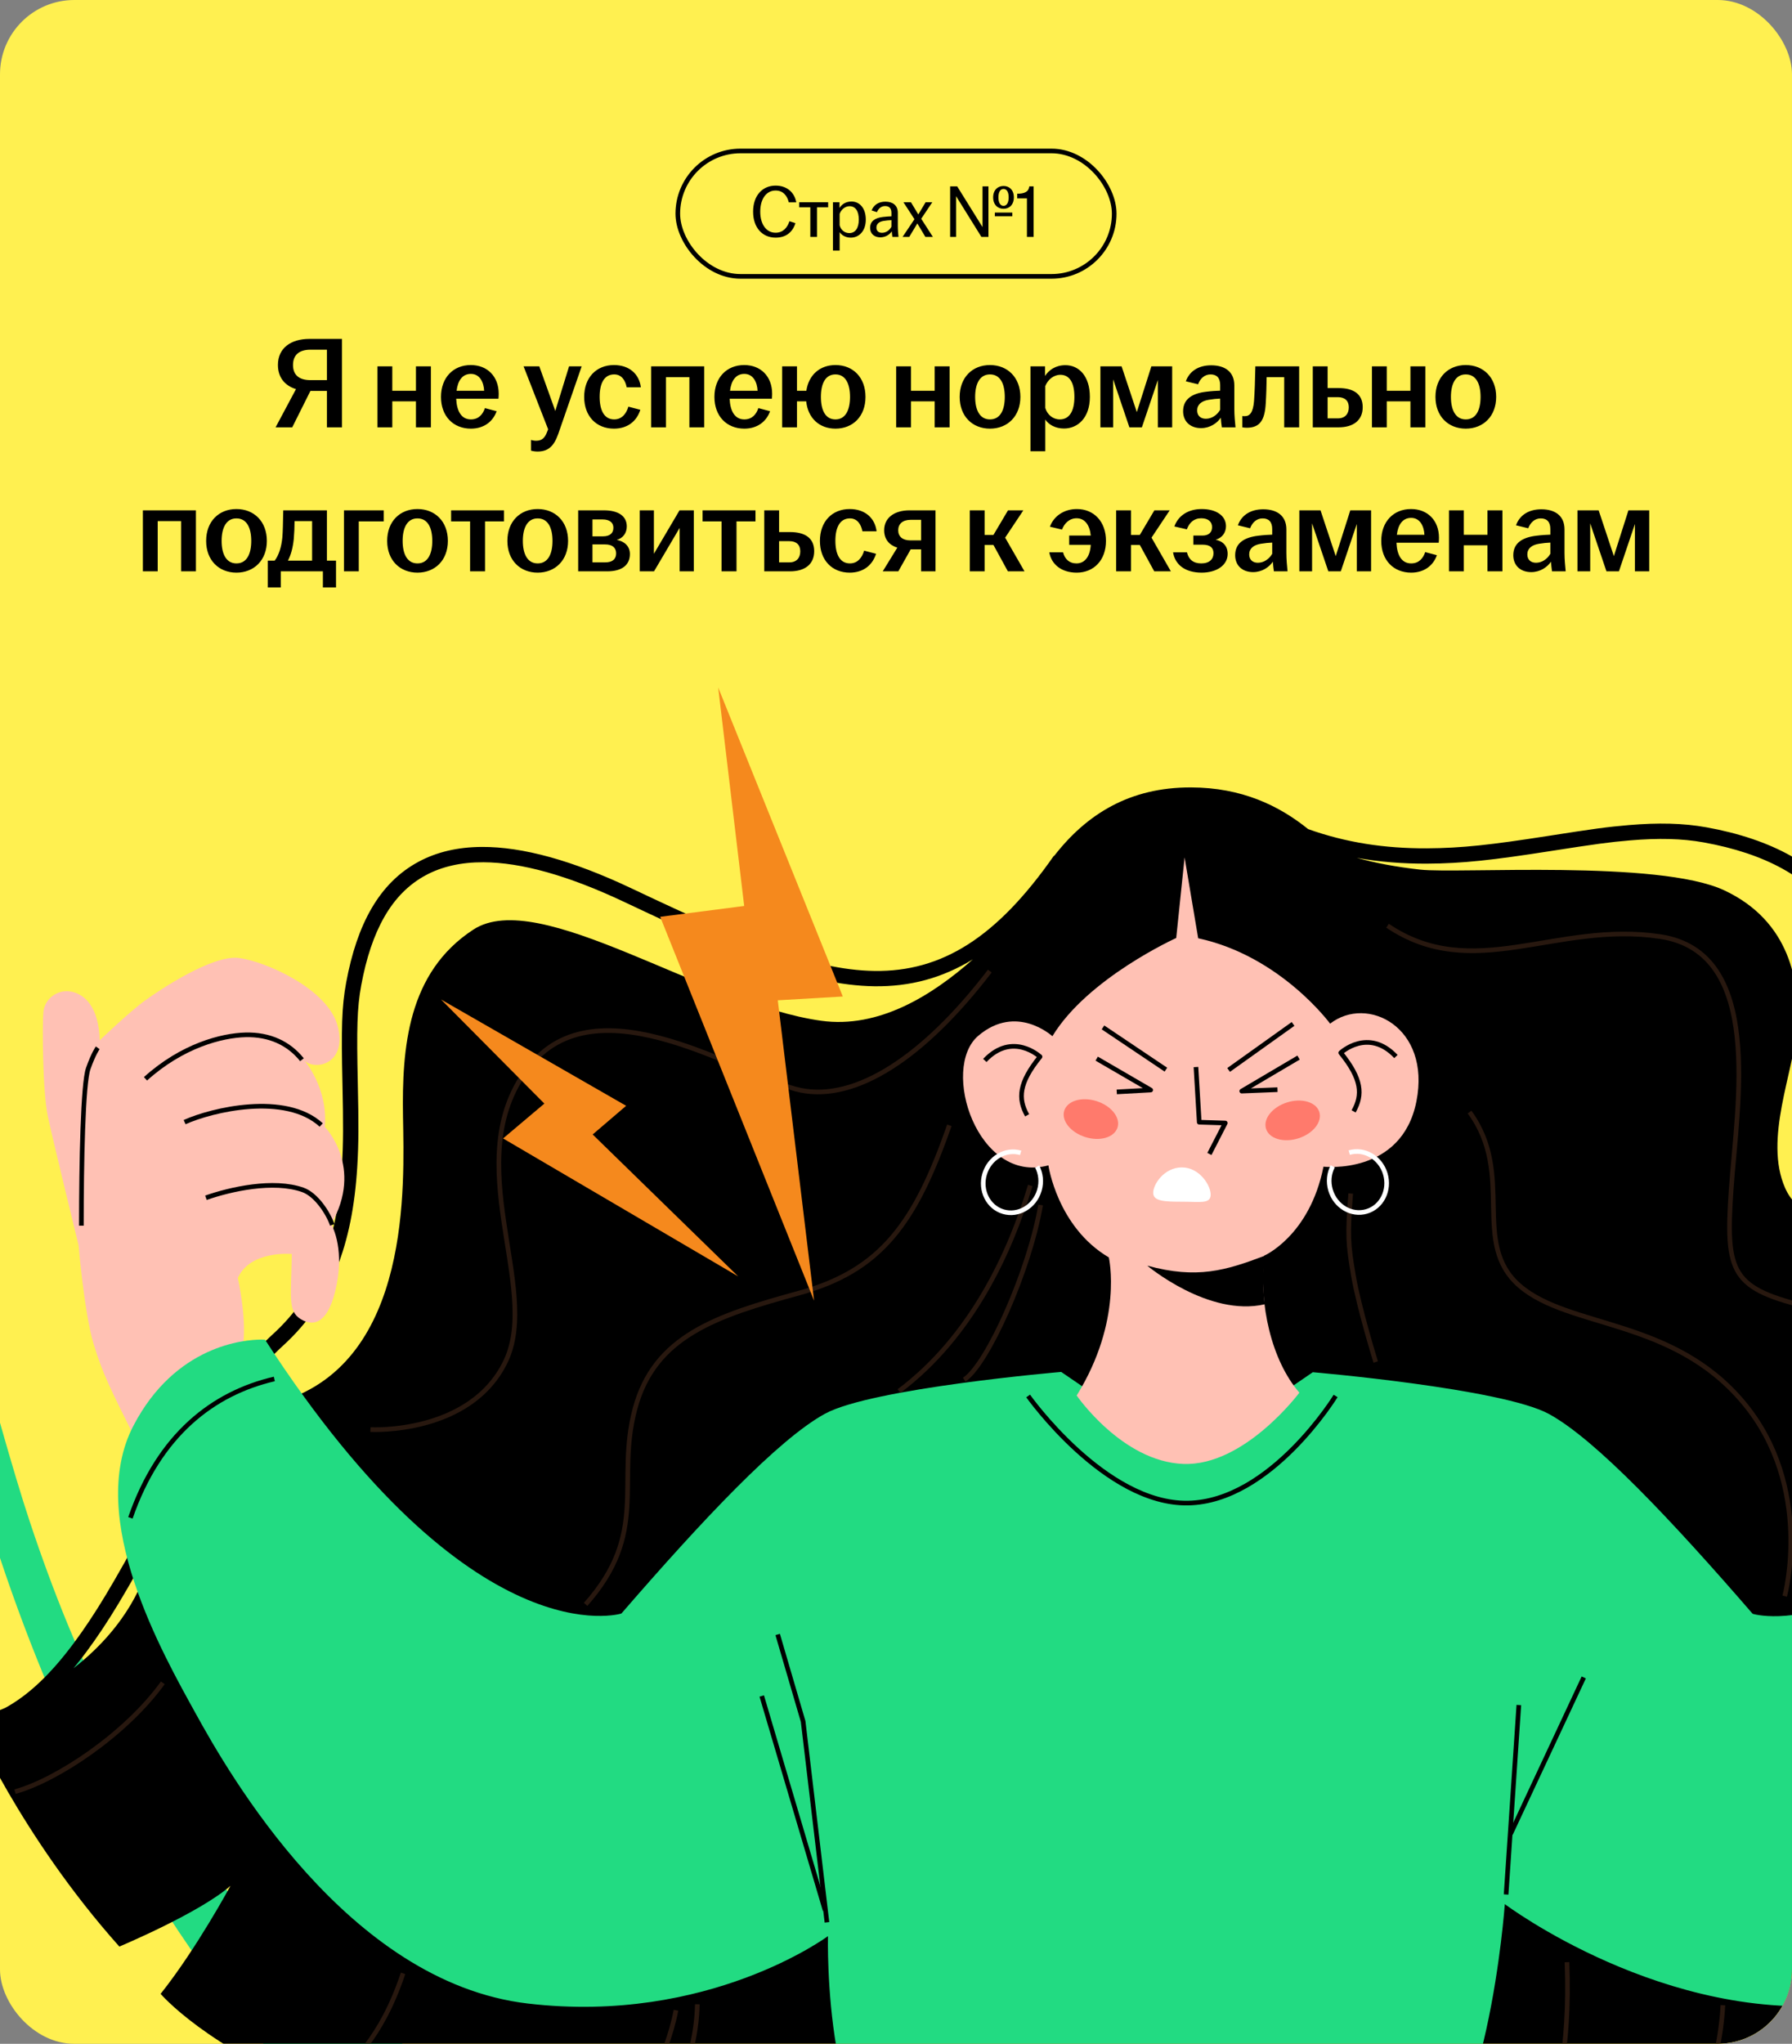 <?xml version="1.0" encoding="UTF-8"?> <svg xmlns="http://www.w3.org/2000/svg" width="386" height="440" viewBox="0 0 386 440" fill="none"><rect x="0" y="0" width="386" height="440" fill="#808080" stroke="none"/><g clip-path="url(#clip0_7439_57349)"><rect width="386" height="440" rx="16" fill="#FFF050"></rect><path d="M351.588 495.019C292.596 515.826 205.676 531.979 128.908 495.73C45.371 456.284 6.428 370.666 -10.896 296.748C-23.719 242.033 -51.647 141.55 -105.106 119.572C-104.807 119.215 -104.517 118.878 -104.217 118.517C-101.542 115.305 -89.804 106.195 -88.901 105.073C-87.694 103.572 -80.04 97.992 -79.001 96.719C-36.808 150.281 -8.386 283.078 6.4 327.545C26.741 388.724 56.258 428.211 119.386 458.4C192.87 493.543 323.427 464.181 381.223 455.898C377.068 461.575 372.616 467.62 367.402 474.622C362.582 481.101 357.583 487.524 351.588 495.019Z" fill="#22DB82"></path><rect x="146" y="32.5" width="94" height="27" rx="13.5" stroke="black"></rect><path d="M167.068 51.16C164.236 51.16 162.22 49.032 162.22 45.576C162.22 42.12 164.204 39.96 167.068 39.96C169.484 39.96 171.132 41.4 171.516 43.56H169.9C169.58 42.184 168.716 41.016 167.068 41.016C165.02 41.016 163.756 42.888 163.756 45.576C163.756 48.264 165.052 50.104 167.068 50.104C168.716 50.104 169.628 48.936 170.044 47.624L171.34 48.04C170.764 49.896 169.388 51.16 167.068 51.16ZM174.543 51V44.632H172.143V43.544H178.383V44.632H175.983V51H174.543ZM179.421 53.944V43.544H180.829V44.776C181.309 44.008 182.157 43.384 183.421 43.384C185.101 43.384 186.493 44.744 186.493 47.272C186.493 49.8 184.989 51.16 183.261 51.16C182.141 51.16 181.293 50.632 180.861 49.976V53.944H179.421ZM180.861 48.504C181.101 49.464 181.901 50.184 182.941 50.184C184.221 50.184 184.989 49.112 184.989 47.272C184.989 45.432 184.253 44.392 183.005 44.392C182.013 44.392 181.181 45.128 180.861 46.04V48.504ZM189.632 51.096C188.304 51.096 187.424 50.296 187.424 49.048C187.424 47.544 188.592 46.904 190.16 46.712C190.832 46.632 191.52 46.584 192.016 46.568V45.832C192.016 44.84 191.536 44.36 190.656 44.36C189.792 44.36 189.2 44.936 188.896 45.672L187.744 45.304C188.224 44.04 189.344 43.416 190.72 43.416C192.256 43.416 193.392 44.168 193.392 45.816V48.664C193.392 49.48 193.472 50.328 193.536 51H192.224C192.176 50.648 192.112 50.184 192.096 49.8C191.632 50.504 190.72 51.096 189.632 51.096ZM188.784 49C188.784 49.72 189.248 50.12 189.984 50.12C190.848 50.12 191.616 49.576 192.016 48.808V47.4C191.472 47.416 190.928 47.464 190.336 47.56C189.328 47.72 188.784 48.216 188.784 49ZM194.415 51L196.975 47.192L194.607 43.544H196.223L197.807 46.168L199.375 43.544H200.815L198.431 47.096L200.943 51H199.327L197.599 48.104L195.855 51H194.415ZM204.66 51V40.12H206.18L211.636 48.888V40.12H212.916V51H211.396L205.94 42.232V51H204.66ZM213.924 42.488C213.924 40.904 214.916 40.04 216.164 40.04C217.412 40.04 218.388 40.904 218.388 42.488C218.388 44.072 217.412 44.952 216.164 44.952C214.916 44.952 213.924 44.072 213.924 42.488ZM214.292 46.552V45.768H218.052V46.552H214.292ZM215.06 42.488C215.06 43.672 215.492 44.312 216.164 44.312C216.836 44.312 217.268 43.672 217.268 42.488C217.268 41.304 216.836 40.68 216.164 40.68C215.492 40.68 215.06 41.304 215.06 42.488ZM221.204 51V42.712H219.108V41.704C220.708 41.704 221.588 41.272 221.716 40.12H222.644V51H221.204Z" fill="black"></path><path d="M70.421 92V84.16H66.865L62.946 92H59.361L63.758 83.768C61.462 83.068 59.865 81.36 59.865 78.56C59.865 74.892 62.721 72.96 66.641 72.96H73.669V92H70.421ZM63.114 78.588C63.114 80.744 64.457 81.836 66.865 81.836H70.421V75.284H66.865C64.457 75.284 63.114 76.404 63.114 78.588ZM81.308 92V78.868H84.5V84.132H89.596V78.868H92.816V92H89.596V86.4H84.5V92H81.308ZM101.43 92.28C97.65 92.28 94.99 89.62 94.99 85.448C94.99 81.276 97.65 78.588 101.402 78.588C104.958 78.588 107.422 81.024 107.422 84.776C107.422 85.224 107.394 85.56 107.366 85.84H98.266C98.378 88.472 99.358 90.292 101.43 90.292C103.138 90.292 104.034 89.144 104.454 87.856L106.974 88.528C106.218 90.684 104.314 92.28 101.43 92.28ZM98.35 84.132H104.286C104.202 82.312 103.362 80.492 101.43 80.492C99.582 80.492 98.602 81.976 98.35 84.132ZM115.775 97.208C115.299 97.208 114.739 97.124 114.375 97.012V94.716C114.655 94.8 115.075 94.884 115.467 94.884C116.699 94.884 117.343 94.324 117.847 92.98L118.071 92.42L112.779 78.868H116.167L119.611 88.472L122.579 78.868H125.295L120.255 93.4C119.303 96.116 118.043 97.208 115.775 97.208ZM132.245 92.28C128.465 92.28 125.833 89.62 125.833 85.448C125.833 81.276 128.465 78.588 132.245 78.588C135.493 78.588 137.677 80.464 138.041 83.376H134.989C134.681 81.836 133.869 80.604 132.301 80.604C130.089 80.604 129.165 82.62 129.165 85.42C129.165 88.248 130.089 90.292 132.301 90.292C133.981 90.292 134.933 89.004 135.353 87.548L137.929 88.22C137.145 90.684 135.185 92.28 132.245 92.28ZM140.261 92V78.868H151.685V92H148.493V81.192H143.453V92H140.261ZM160.328 92.28C156.548 92.28 153.888 89.62 153.888 85.448C153.888 81.276 156.548 78.588 160.3 78.588C163.856 78.588 166.32 81.024 166.32 84.776C166.32 85.224 166.292 85.56 166.264 85.84H157.164C157.276 88.472 158.256 90.292 160.328 90.292C162.036 90.292 162.932 89.144 163.352 87.856L165.872 88.528C165.116 90.684 163.212 92.28 160.328 92.28ZM157.248 84.132H163.184C163.1 82.312 162.26 80.492 160.328 80.492C158.48 80.492 157.5 81.976 157.248 84.132ZM179.96 92.28C176.488 92.28 174.024 90.012 173.66 86.4H171.672V92H168.48V78.868H171.672V84.132H173.688C174.192 80.688 176.628 78.588 179.96 78.588C183.74 78.588 186.428 81.248 186.428 85.448C186.428 89.62 183.74 92.28 179.96 92.28ZM176.824 85.448C176.824 88.248 177.748 90.292 179.96 90.292C182.144 90.292 183.096 88.248 183.096 85.448C183.096 82.648 182.144 80.604 179.96 80.604C177.748 80.604 176.824 82.648 176.824 85.448ZM193.035 92V78.868H196.227V84.132H201.323V78.868H204.543V92H201.323V86.4H196.227V92H193.035ZM213.24 92.28C209.46 92.28 206.716 89.62 206.716 85.448C206.716 81.248 209.46 78.588 213.24 78.588C217.02 78.588 219.792 81.248 219.792 85.448C219.792 89.62 217.02 92.28 213.24 92.28ZM210.048 85.448C210.048 88.248 211.028 90.292 213.24 90.292C215.48 90.292 216.432 88.248 216.432 85.448C216.432 82.648 215.48 80.604 213.24 80.604C211.028 80.604 210.048 82.648 210.048 85.448ZM221.964 97.152V78.868H225.1V80.94C225.912 79.68 227.368 78.616 229.496 78.616C232.408 78.616 234.76 80.968 234.76 85.448C234.76 89.928 232.184 92.252 229.188 92.252C227.312 92.252 225.884 91.412 225.156 90.32V97.152H221.964ZM225.156 87.828C225.576 89.256 226.78 90.292 228.292 90.292C230.28 90.292 231.428 88.612 231.428 85.448C231.428 82.256 230.308 80.688 228.404 80.688C226.948 80.688 225.688 81.752 225.156 83.124V87.828ZM237.031 92V78.868H241.595L244.871 88.724L248.007 78.868H252.487V92H249.407V81.808L245.963 92H243.275L239.775 81.668V92H237.031ZM258.709 92.168C256.385 92.168 254.845 90.74 254.845 88.528C254.845 85.84 256.917 84.664 259.857 84.328C260.949 84.188 262.013 84.132 262.825 84.104V82.9C262.825 81.36 262.097 80.604 260.753 80.604C259.437 80.604 258.513 81.528 258.065 82.732L255.433 82.088C256.245 79.82 258.261 78.644 260.893 78.644C263.833 78.644 265.877 80.016 265.877 82.984V88.052C265.877 89.452 266.017 90.852 266.129 92H263.189C263.105 91.384 262.993 90.572 262.965 89.928C262.153 91.104 260.641 92.168 258.709 92.168ZM257.869 88.36C257.869 89.508 258.625 90.152 259.745 90.152C261.033 90.152 262.181 89.34 262.825 88.22V85.812C262.041 85.84 261.257 85.924 260.389 86.064C258.793 86.316 257.869 87.1 257.869 88.36ZM268.584 92.084C268.248 92.084 267.94 92.056 267.604 92V89.564C267.772 89.592 267.94 89.592 268.164 89.592C269.2 89.592 269.928 88.808 270.124 86.316C270.264 84.356 270.348 81.808 270.404 78.868H279.84V92H276.62V81.192H272.84C272.812 83.012 272.756 85.084 272.644 86.82C272.448 90.376 271.44 92.084 268.584 92.084ZM282.777 92V78.868H285.969V83.544H288.321C291.485 83.544 293.529 84.776 293.529 87.66C293.529 90.516 291.485 92 288.321 92H282.777ZM285.969 90.068H288.181C289.749 90.068 290.533 89.088 290.533 87.688C290.533 86.288 289.693 85.504 288.181 85.504H285.969V90.068ZM295.519 92V78.868H298.711V84.132H303.807V78.868H307.027V92H303.807V86.4H298.711V92H295.519ZM315.725 92.28C311.945 92.28 309.201 89.62 309.201 85.448C309.201 81.248 311.945 78.588 315.725 78.588C319.505 78.588 322.277 81.248 322.277 85.448C322.277 89.62 319.505 92.28 315.725 92.28ZM312.533 85.448C312.533 88.248 313.513 90.292 315.725 90.292C317.965 90.292 318.917 88.248 318.917 85.448C318.917 82.648 317.965 80.604 315.725 80.604C313.513 80.604 312.533 82.648 312.533 85.448ZM30.777 123V109.868H42.201V123H39.009V112.192H33.969V123H30.777ZM50.928 123.28C47.148 123.28 44.404 120.62 44.404 116.448C44.404 112.248 47.148 109.588 50.928 109.588C54.708 109.588 57.48 112.248 57.48 116.448C57.48 120.62 54.708 123.28 50.928 123.28ZM47.736 116.448C47.736 119.248 48.716 121.292 50.928 121.292C53.168 121.292 54.12 119.248 54.12 116.448C54.12 113.648 53.168 111.604 50.928 111.604C48.716 111.604 47.736 113.648 47.736 116.448ZM57.679 126.472V120.704H59.163C60.115 119.444 60.619 117.68 60.815 115.748C60.927 114.348 60.955 112.78 61.011 109.868H70.419V120.704H72.379V126.472H69.551V123H60.479V126.472H57.679ZM62.019 120.704H67.227V112.192H63.447C63.447 113.452 63.391 114.712 63.279 116.028C63.083 117.96 62.663 119.472 62.019 120.704ZM74.09 123V109.868H82.657V112.248H77.281V123H74.09ZM89.92 123.28C86.14 123.28 83.396 120.62 83.396 116.448C83.396 112.248 86.14 109.588 89.92 109.588C93.7 109.588 96.472 112.248 96.472 116.448C96.472 120.62 93.7 123.28 89.92 123.28ZM86.728 116.448C86.728 119.248 87.708 121.292 89.92 121.292C92.16 121.292 93.112 119.248 93.112 116.448C93.112 113.648 92.16 111.604 89.92 111.604C87.708 111.604 86.728 113.648 86.728 116.448ZM101.258 123V112.248H97.17V109.868H108.566V112.248H104.478V123H101.258ZM115.815 123.28C112.035 123.28 109.291 120.62 109.291 116.448C109.291 112.248 112.035 109.588 115.815 109.588C119.595 109.588 122.367 112.248 122.367 116.448C122.367 120.62 119.595 123.28 115.815 123.28ZM112.623 116.448C112.623 119.248 113.603 121.292 115.815 121.292C118.055 121.292 119.007 119.248 119.007 116.448C119.007 113.648 118.055 111.604 115.815 111.604C113.603 111.604 112.623 113.648 112.623 116.448ZM124.539 123V109.868H130.083C133.163 109.868 135.011 111.072 135.011 113.34C135.011 114.712 134.227 115.86 132.855 116.224C134.451 116.532 135.683 117.54 135.683 119.276C135.683 121.572 134.059 123 130.783 123H124.539ZM127.619 121.068H130.363C131.959 121.068 132.715 120.34 132.715 119.136C132.715 117.932 131.931 117.204 130.335 117.204H127.619V121.068ZM127.619 115.468H129.887C131.343 115.468 132.127 114.796 132.127 113.62C132.127 112.5 131.315 111.828 129.775 111.828H127.619V115.468ZM137.8 123V109.868H140.852V119.22L146.368 109.868H149.448V123H146.396V113.648L140.88 123H137.8ZM155.426 123V112.248H151.338V109.868H162.734V112.248H158.646V123H155.426ZM164.625 123V109.868H167.817V114.544H170.169C173.333 114.544 175.377 115.776 175.377 118.66C175.377 121.516 173.333 123 170.169 123H164.625ZM167.817 121.068H170.029C171.597 121.068 172.381 120.088 172.381 118.688C172.381 117.288 171.541 116.504 170.029 116.504H167.817V121.068ZM183.023 123.28C179.243 123.28 176.611 120.62 176.611 116.448C176.611 112.276 179.243 109.588 183.023 109.588C186.271 109.588 188.455 111.464 188.819 114.376H185.767C185.459 112.836 184.647 111.604 183.079 111.604C180.867 111.604 179.943 113.62 179.943 116.42C179.943 119.248 180.867 121.292 183.079 121.292C184.759 121.292 185.711 120.004 186.131 118.548L188.707 119.22C187.923 121.684 185.963 123.28 183.023 123.28ZM198.403 123V118.268H196.163L193.503 123H190.143L193.279 117.904C191.543 117.344 190.451 116.112 190.451 114.152C190.451 111.408 192.719 109.868 195.911 109.868H201.511V123H198.403ZM193.475 114.152C193.475 115.496 194.399 116.336 196.079 116.336H198.403V111.912H196.135C194.427 111.912 193.475 112.808 193.475 114.152ZM208.894 123V109.868H212.086V115.16H213.99L217.126 109.868H220.43L216.51 115.748L220.682 123H217.098L213.99 117.316H212.086V123H208.894ZM231.929 123.28C228.625 123.28 226.469 121.488 226.021 118.912H228.989C229.353 120.34 230.305 121.292 231.873 121.292C233.693 121.292 234.813 119.78 234.953 117.288H230.305V115.3H234.953C234.729 112.976 233.637 111.576 231.901 111.576C230.333 111.576 229.241 112.696 228.765 114.012L226.161 113.396C226.973 111.1 229.213 109.588 231.957 109.588C235.625 109.588 238.229 112.276 238.229 116.448C238.229 120.62 235.597 123.28 231.929 123.28ZM240.422 123V109.868H243.614V115.16H245.518L248.654 109.868H251.958L248.038 115.748L252.21 123H248.626L245.518 117.316H243.614V123H240.422ZM258.84 123.28C255.34 123.28 253.128 121.628 252.68 118.912H255.676C256.04 120.452 257.048 121.292 258.756 121.292C260.52 121.292 261.388 120.368 261.388 119.108C261.388 117.96 260.716 117.26 259.036 117.26H257.048V115.3H259.008C260.408 115.3 261.08 114.572 261.08 113.48C261.08 112.36 260.296 111.576 258.756 111.576C257.16 111.576 256.18 112.528 255.648 113.956L252.96 113.34C253.828 110.904 256.068 109.588 258.84 109.588C261.976 109.588 264.076 111.016 264.076 113.284C264.076 114.628 263.292 115.776 261.864 116.196C263.46 116.532 264.44 117.568 264.44 119.248C264.44 121.656 262.116 123.28 258.84 123.28ZM269.92 123.168C267.596 123.168 266.056 121.74 266.056 119.528C266.056 116.84 268.128 115.664 271.068 115.328C272.16 115.188 273.224 115.132 274.036 115.104V113.9C274.036 112.36 273.308 111.604 271.964 111.604C270.648 111.604 269.724 112.528 269.276 113.732L266.644 113.088C267.456 110.82 269.472 109.644 272.104 109.644C275.044 109.644 277.088 111.016 277.088 113.984V119.052C277.088 120.452 277.228 121.852 277.34 123H274.4C274.316 122.384 274.204 121.572 274.176 120.928C273.364 122.104 271.852 123.168 269.92 123.168ZM269.08 119.36C269.08 120.508 269.836 121.152 270.956 121.152C272.244 121.152 273.392 120.34 274.036 119.22V116.812C273.252 116.84 272.468 116.924 271.6 117.064C270.004 117.316 269.08 118.1 269.08 119.36ZM279.879 123V109.868H284.443L287.719 119.724L290.855 109.868H295.335V123H292.255V112.808L288.811 123H286.123L282.623 112.668V123H279.879ZM303.965 123.28C300.185 123.28 297.525 120.62 297.525 116.448C297.525 112.276 300.185 109.588 303.937 109.588C307.493 109.588 309.957 112.024 309.957 115.776C309.957 116.224 309.929 116.56 309.901 116.84H300.801C300.913 119.472 301.893 121.292 303.965 121.292C305.673 121.292 306.569 120.144 306.989 118.856L309.509 119.528C308.753 121.684 306.849 123.28 303.965 123.28ZM300.885 115.132H306.821C306.737 113.312 305.897 111.492 303.965 111.492C302.117 111.492 301.137 112.976 300.885 115.132ZM312.117 123V109.868H315.309V115.132H320.405V109.868H323.625V123H320.405V117.4H315.309V123H312.117ZM329.83 123.168C327.506 123.168 325.966 121.74 325.966 119.528C325.966 116.84 328.038 115.664 330.978 115.328C332.07 115.188 333.134 115.132 333.946 115.104V113.9C333.946 112.36 333.218 111.604 331.874 111.604C330.558 111.604 329.634 112.528 329.186 113.732L326.554 113.088C327.366 110.82 329.382 109.644 332.014 109.644C334.954 109.644 336.998 111.016 336.998 113.984V119.052C336.998 120.452 337.138 121.852 337.25 123H334.31C334.226 122.384 334.114 121.572 334.086 120.928C333.274 122.104 331.762 123.168 329.83 123.168ZM328.99 119.36C328.99 120.508 329.746 121.152 330.866 121.152C332.154 121.152 333.302 120.34 333.946 119.22V116.812C333.162 116.84 332.378 116.924 331.51 117.064C329.914 117.316 328.99 118.1 328.99 119.36ZM339.789 123V109.868H344.353L347.629 119.724L350.765 109.868H355.245V123H352.165V112.808L348.721 123H346.033L342.533 112.668V123H339.789Z" fill="black"></path><rect x="20" y="364.402" width="102" height="36" rx="18" transform="rotate(-10.966 20 364.402)" fill="white"></rect><path d="M48.108 382.548C45.988 382.959 44.159 381.765 43.706 379.424C43.249 377.068 44.499 375.278 46.62 374.867C48.741 374.456 50.585 375.647 51.041 378.003C51.495 380.344 50.229 382.137 48.108 382.548ZM45.575 379.062C45.879 380.633 46.651 381.673 47.892 381.433C49.149 381.189 49.461 379.939 49.157 378.368C48.852 376.798 48.096 375.754 46.839 375.998C45.598 376.238 45.271 377.491 45.575 379.062ZM52.815 381.473L51.388 374.106L53.1 373.774L54.116 379.021L56.194 373.175L57.922 372.84L59.35 380.207L57.637 380.539L56.621 375.292L54.543 381.138L52.815 381.473ZM51.742 371.055L53.03 370.805C53.227 371.484 53.582 371.807 54.289 371.67C54.996 371.533 55.206 371.101 55.135 370.398L56.423 370.148C56.632 371.395 56.13 372.34 54.481 372.659C52.832 372.979 52.014 372.29 51.742 371.055ZM66.679 378.95C64.417 379.388 62.651 378.263 62.052 375.169C61.263 371.101 62.243 369.346 64.501 368.632L65.497 368.308C66.111 368.108 66.243 367.952 66.188 367.669L66.179 367.622L67.499 367.366L67.541 367.586C67.754 368.686 67.447 369.283 66.157 369.696L65.158 370.004C63.419 370.536 62.79 371.408 63.043 373.559L63.086 373.86C63.359 372.748 64.3 371.8 65.682 371.532C67.693 371.142 69.17 372.29 69.608 374.552C70.043 376.798 68.8 378.539 66.679 378.95ZM64.129 375.63C64.434 377.201 65.237 378.153 66.478 377.913C67.735 377.669 68.062 376.498 67.758 374.927C67.456 373.372 66.76 372.382 65.503 372.626C64.262 372.866 63.828 374.075 64.129 375.63ZM74.616 377.412C72.496 377.823 70.667 376.629 70.213 374.288C69.757 371.932 71.007 370.142 73.128 369.731C75.248 369.32 77.093 370.511 77.549 372.867C78.002 375.207 76.737 377.001 74.616 377.412ZM72.083 373.926C72.387 375.497 73.159 376.537 74.4 376.297C75.656 376.053 75.968 374.803 75.664 373.232C75.36 371.661 74.603 370.618 73.347 370.862C72.106 371.102 71.778 372.355 72.083 373.926ZM85.793 375.246C83.846 375.623 82.217 374.619 81.62 372.632L80.505 372.848L81.113 375.99L79.323 376.337L77.895 368.97L79.686 368.623L80.258 371.576L81.389 371.357C81.297 369.37 82.436 367.927 84.305 367.565C86.426 367.154 88.223 368.354 88.679 370.71C89.133 373.051 87.914 374.835 85.793 375.246ZM83.291 371.754C83.596 373.325 84.336 374.371 85.577 374.131C86.802 373.893 87.114 372.643 86.81 371.072C86.506 369.502 85.749 368.458 84.524 368.696C83.283 368.936 82.987 370.183 83.291 371.754ZM93.659 373.722C91.538 374.133 89.773 372.927 89.319 370.586C88.866 368.246 90.05 366.452 92.171 366.041C93.993 365.688 95.422 366.503 95.943 368.097L94.231 368.429C93.89 367.598 93.301 366.995 92.421 367.166C91.18 367.406 90.881 368.638 91.186 370.208C91.493 371.795 92.234 372.841 93.474 372.601C94.417 372.418 94.811 371.592 94.888 370.729L96.406 370.826C96.234 372.294 95.308 373.402 93.659 373.722ZM97.968 372.724L96.541 365.357L98.332 365.01L98.84 367.633L100.159 367.378C101.934 367.034 103.215 367.503 103.528 369.12C103.839 370.723 102.854 371.777 101.079 372.121L97.968 372.724ZM99.549 371.293L100.79 371.053C101.67 370.882 102.003 370.247 101.851 369.462C101.699 368.676 101.142 368.328 100.294 368.492L99.053 368.733L99.549 371.293Z" fill="black"></path><mask id="mask0_7439_57349" style="mask-type:luminance" maskUnits="userSpaceOnUse" x="-22" y="89" width="543" height="409"><path d="M520.999 89H-22V498H520.999V89Z" fill="white"></path></mask><g mask="url(#mask0_7439_57349)"><path d="M256.546 169.52C243.368 169.48 234.08 175.236 227.055 184.281L227.003 184.239C214.659 201.898 202.848 209.227 188.363 209.027C181.664 208.934 174.205 207.265 165.088 203.952C157.552 201.213 149.711 197.732 136.072 191.274C123.215 185.186 112.526 182.29 103.793 182.331C98.553 182.355 94.017 183.443 90.142 185.529C81.678 190.084 76.894 198.969 74.57 211.502C73.603 216.724 73.502 221.331 73.765 233.237C73.957 241.901 73.964 246.086 73.651 251.113C72.669 266.908 68.413 278.432 58.782 287.226C54.109 291.492 49.679 297.066 45.059 304.236C41.524 309.721 38.554 314.938 33.101 324.969C33.048 325.067 31.76 327.431 31.387 328.116C24.425 340.916 20.528 347.496 15.888 353.738C11.004 360.31 6.19 364.913 1.132 367.674C-1.169 368.663 -3.576 369.615 -6.23 370.47C-6.23 370.47 4.365 395.163 25.708 419.065C25.708 419.065 43.028 411.806 49.643 405.985C49.643 405.985 42.354 419.505 34.598 429.245C34.598 429.245 73.534 475.223 197.987 463.307C322.437 451.391 200.176 462.924 200.176 462.924L304.128 450.308L296.889 462.201C296.889 462.201 375.155 468.625 476.211 410.699L472.731 387.407L485.846 404.417C485.846 404.417 506.31 391.47 508.325 385.644C508.325 385.644 505.447 386.799 500.808 386.727C487.99 382.137 475.54 369.687 466.526 353.388C458.004 337.982 453.86 321.354 455.869 310.27C460.165 286.558 446.749 267.632 422.661 261.675C420.444 261.128 418.289 260.661 415.712 260.139C415.097 260.014 410.947 259.188 409.866 258.963C402.795 257.487 400.148 256.173 398.899 253.217C397.383 249.628 397.974 243.132 401.057 231.07C408.753 200.957 395.919 183.21 367.541 178.102C365.053 177.654 362.466 177.402 359.713 177.328C356.961 177.254 354.04 177.363 350.884 177.627C346.222 178.018 343.261 178.434 333.299 179.989C321.281 181.865 314.851 182.595 307.339 182.63C298.243 182.672 289.9 181.391 281.782 178.494C275.487 173.43 267.506 169.552 256.546 169.52ZM359.578 180.629C362.188 180.696 364.624 180.932 366.95 181.351C393.52 186.133 405.049 202.083 397.845 230.256C394.587 243.01 393.956 250.017 395.853 254.506C396.844 256.85 398.526 258.508 400.984 259.726C402.967 260.707 405.339 261.386 409.196 262.191C410.296 262.421 414.45 263.246 415.051 263.367C417.585 263.881 419.7 264.349 421.864 264.884C444.317 270.435 456.589 287.746 452.614 309.682C450.453 321.625 454.779 338.974 463.634 354.987C470.246 366.946 478.692 376.872 487.888 383.446C482.092 380.617 475.583 375.562 469.024 366.612C449.234 339.604 442.381 323.206 442.384 323.206L440.048 312.901C440.048 312.901 444.023 286.026 425.697 276.065C407.368 266.104 389.165 266.302 384.516 255.755C379.866 245.207 386.406 230.808 387.086 221.116C387.767 211.424 385.533 198.277 371.391 191.666C357.248 185.056 314.127 188.124 305.955 187.22C300.665 186.636 296.13 185.768 292.253 184.683C297.116 185.55 302.12 185.955 307.35 185.931C315.075 185.895 321.631 185.149 333.804 183.249C343.681 181.708 346.609 181.3 351.162 180.918C354.185 180.664 356.971 180.562 359.578 180.629ZM104.154 185.632C112.245 185.671 122.335 188.431 134.658 194.266C148.386 200.766 156.291 204.261 163.952 207.046C173.387 210.476 181.201 212.229 188.322 212.328C195.98 212.434 202.94 210.583 209.562 206.53C200.712 214.357 189.268 221.466 176.901 219.755C151.462 216.233 116.144 190.887 101.965 200.125C87.786 209.362 86.56 225.615 86.807 240.395C87.053 255.175 88.592 292.76 60.971 301.575C33.35 310.389 37.087 339.07 37.087 339.07L31.129 338.977C31.129 338.977 28.389 349.388 15.826 359.154C16.731 358.06 17.639 356.923 18.542 355.709C23.305 349.301 27.264 342.628 34.299 329.694C34.672 329.008 35.951 326.644 36.003 326.548C41.417 316.587 44.36 311.415 47.837 306.021C52.315 299.071 56.579 293.708 61.013 289.661C71.373 280.201 75.915 267.891 76.946 251.319C77.266 246.17 77.263 241.919 77.069 233.164C76.812 221.51 76.903 217.011 77.813 212.101C79.972 200.452 84.298 192.412 91.701 188.427C95.165 186.563 99.3 185.609 104.154 185.632Z" fill="black"></path><path d="M29.173 309.819C23.954 299.334 22.156 295.916 20.156 289.306C18.156 282.697 16.925 268.094 16.925 268.094C16.925 268.094 11.417 245.574 10.297 240.3C9.177 235.026 9.097 220.804 9.337 217.927C9.577 215.051 12.337 212.922 15.338 213.482C18.338 214.042 21.295 216.921 21.481 223.969C21.481 223.969 27.793 217.885 31.216 215.413C34.638 212.94 45.786 205.531 51.446 206.234C57.105 206.937 70.736 212.895 72.756 220.966C74.776 229.037 68.004 230.517 65.621 228.379C65.621 228.379 70.686 234.232 69.974 242.605C69.974 242.605 78.437 251.221 71.33 263.548C71.33 263.548 74.177 268.123 72.517 276.57C70.858 285.017 67.534 285.702 64.755 283.973C61.976 282.244 62.702 279.342 62.854 269.968C62.854 269.968 53.918 269.106 51.229 275.131C51.229 275.131 53.101 283.399 52.405 289.12" fill="#FFC1B4"></path><path d="M56.294 288.391C52.711 288.406 37.813 289.551 28.734 306.948C18.358 326.831 35.17 356.226 42.137 368.86C49.105 381.493 74.761 426.752 113.686 431.327C152.61 435.906 178.347 416.815 178.347 416.815C178.347 416.815 177.183 463.554 196.438 468.723C212.732 473.093 237.857 474.126 252.382 473.829C266.907 473.529 286.756 474.057 303.519 468.185C320.409 462.27 324.14 409.924 324.14 409.924C324.14 409.924 358.756 435.965 397.681 431.39C436.605 426.815 462.273 381.566 469.242 368.932C476.208 356.298 493.01 326.893 482.635 307.01C472.259 287.127 454.29 288.473 454.29 288.473C409.553 357.565 377.524 347.425 377.524 347.425C360.107 327.315 343.741 309.919 333.65 304.41C323.558 298.902 282.784 295.416 282.784 295.416L274.73 300.924C274.73 300.924 264.618 305.988 255.813 308.485C246.948 306.016 236.638 300.851 236.638 300.851L228.583 295.354C228.583 295.354 187.809 298.84 177.717 304.348C167.626 309.857 151.271 327.253 133.852 347.363C133.852 347.363 101.824 357.503 57.089 288.412C57.089 288.412 56.806 288.389 56.294 288.391Z" fill="#22DB82"></path><path d="M59.087 296.867C45.914 299.94 34.29 308.864 28.09 326.771" stroke="black" stroke-miterlimit="10" stroke-linejoin="round"></path><path d="M279.885 299.82C273.828 292.805 271.161 280.767 272.29 270.337C272.29 270.337 282.098 266.088 285.081 251.168C285.081 251.168 301.944 253.093 305.101 237.097C308.257 221.102 294.497 214.177 286.511 220.379C286.511 220.379 275.82 205.803 258.09 201.995L255.163 184.586L253.36 201.935C253.36 201.935 234.288 210.552 226.687 223.083C226.687 223.083 218.988 215.973 210.732 222.978C202.476 229.983 210.562 255.064 225.83 250.884C225.83 250.884 227.726 264.138 238.843 270.702C238.843 270.702 241.986 284.202 231.918 300.431C231.918 300.431 241.684 314.647 254.876 315.164C268.068 315.68 279.885 299.82 279.885 299.82Z" fill="#FFC1B4"></path><path d="M434.426 312.632C420.994 295.33 405.642 285.219 390.135 281.534C372.92 277.443 371.634 274.327 372.903 255.996C374.169 237.665 380.073 204.995 357.594 201.629C335.115 198.262 317.354 211.74 298.875 199.293" stroke="#28180F" stroke-miterlimit="10" stroke-linejoin="round"></path><path d="M316.543 239.414C326.479 252.947 316.695 267.684 327.381 276.856C338.071 286.028 360.348 283.773 375.551 301.968C390.755 320.163 384.43 343.62 384.43 343.62" stroke="#28180F" stroke-miterlimit="10" stroke-linejoin="round"></path><path d="M290.945 256.945C290.243 266.012 290.364 267.74 291.534 274.625C292.704 281.511 296.33 293.219 296.33 293.219" stroke="#28180F" stroke-miterlimit="10" stroke-linejoin="round"></path><path d="M221.919 255.215C217.604 269.594 209.289 287.756 193.645 299.48" stroke="#28180F" stroke-miterlimit="10" stroke-linejoin="round"></path><path d="M224.154 259.418C221.739 273.561 212.63 293.844 207.691 297.023" stroke="#28180F" stroke-miterlimit="10" stroke-linejoin="round"></path><path d="M204.49 242.266C197.161 263.22 189.879 273.505 172.141 278.367C154.402 283.23 140.929 287.582 136.759 303.361C132.589 319.14 139.918 329.869 126.145 345.396" stroke="#28180F" stroke-miterlimit="10" stroke-linejoin="round"></path><path d="M213.204 209.062C198.966 227.668 184.346 237.109 172.48 234.718C160.613 232.327 128.511 210.204 113.609 230.103C98.707 250.002 116.525 277.091 108.944 293.012C101.364 308.934 79.789 307.769 79.789 307.769" stroke="#28180F" stroke-miterlimit="10" stroke-linejoin="round"></path><path d="M35.068 362.285C27.123 373.327 12.284 383.215 3.234 385.716" stroke="#28180F" stroke-miterlimit="10" stroke-linejoin="round"></path><path d="M86.821 424.832C81.999 439.25 75.609 444.01 71.352 448.938" stroke="#28180F" stroke-miterlimit="10" stroke-linejoin="round"></path><path d="M145.605 432.77C143.711 442.949 136.888 455.404 131.652 461.764" stroke="#28180F" stroke-miterlimit="10" stroke-linejoin="round"></path><path d="M150.204 431.488C150.001 443.015 144.448 455.218 139.137 461.361" stroke="#28180F" stroke-miterlimit="10" stroke-linejoin="round"></path><path d="M337.533 422.426C338.312 441.964 334.73 452.236 334.73 452.236" stroke="#28180F" stroke-miterlimit="10" stroke-linejoin="round"></path><path d="M371.117 431.688C370.786 437.906 369.402 444.937 366.934 450.311" stroke="#28180F" stroke-miterlimit="10" stroke-linejoin="round"></path><path d="M17.527 263.872C17.527 250.276 17.866 233.259 19.009 230.027C20.151 226.794 21.054 225.578 21.054 225.578" stroke="black" stroke-miterlimit="10" stroke-linejoin="round"></path><path d="M31.336 232.251C39.224 225.137 47.708 222.914 52.882 222.787C58.056 222.661 62.204 224.588 65.044 228.146" stroke="black" stroke-miterlimit="10" stroke-linejoin="round"></path><path d="M39.766 241.576C45.619 238.933 61.491 235.129 69.19 242.195" stroke="black" stroke-miterlimit="10" stroke-linejoin="round"></path><path d="M44.359 257.86C49.583 256.024 58.915 253.911 65.254 256.171C68.079 257.178 70.651 261.055 71.571 263.704" stroke="black" stroke-miterlimit="10" stroke-linejoin="round"></path><path d="M178.129 413.848L172.997 370.6L167.512 351.879" stroke="black" stroke-miterlimit="10" stroke-linejoin="round"></path><path d="M177.725 411.259L164.082 365.121" stroke="black" stroke-miterlimit="10" stroke-linejoin="round"></path><path d="M327.161 367.07L324.418 407.854" stroke="black" stroke-miterlimit="10" stroke-linejoin="round"></path><path d="M341.145 361.121L325.387 394.796" stroke="black" stroke-miterlimit="10" stroke-linejoin="round"></path><path d="M287.693 300.531C287.693 300.531 273.745 323.287 255.882 323.588C238.019 323.889 221.461 300.531 221.461 300.531" stroke="black" stroke-miterlimit="10" stroke-linejoin="round"></path><path d="M221.247 240.109C219.251 236.53 219.422 233.176 224.024 227.493C224.024 227.493 218.117 221.973 212.129 228.297" stroke="black" stroke-miterlimit="10" stroke-linejoin="round"></path><path d="M291.57 239.262C293.565 235.682 293.395 232.329 288.793 226.645C288.793 226.645 294.7 221.125 300.688 227.45" stroke="black" stroke-miterlimit="10" stroke-linejoin="round"></path><path d="M257.613 229.719L258.319 241.594L263.928 241.77L260.506 248.43" stroke="black" stroke-miterlimit="10" stroke-linejoin="round"></path><path d="M236.227 227.906L247.861 234.663L240.556 235.069" stroke="black" stroke-miterlimit="10" stroke-linejoin="round"></path><path d="M279.713 227.68L267.477 234.897L275.174 234.588" stroke="black" stroke-miterlimit="10" stroke-linejoin="round"></path><path d="M251.134 230.278L237.586 221.184" stroke="black" stroke-miterlimit="10" stroke-linejoin="round"></path><path d="M278.527 220.438L264.645 230.343" stroke="black" stroke-miterlimit="10" stroke-linejoin="round"></path><path d="M248.399 256.809C248.377 255 250.741 251.324 254.583 251.324C258.425 251.324 260.848 255.287 260.781 257.256C260.713 259.224 258.5 258.71 254.658 258.71C250.816 258.71 248.42 258.617 248.399 256.809Z" fill="white"></path><path d="M272.71 243.024C272.03 240.89 274.047 238.345 277.215 237.339C280.382 236.333 283.5 237.246 284.179 239.38C284.859 241.513 282.842 244.058 279.675 245.064C276.507 246.071 273.389 245.157 272.71 243.024Z" fill="#FF7A6C"></path><path d="M240.715 242.743C241.394 240.609 239.377 238.064 236.21 237.058C233.043 236.051 229.924 236.965 229.245 239.098C228.566 241.232 230.583 243.777 233.75 244.783C236.917 245.789 240.036 244.876 240.715 242.743Z" fill="#FF7A6C"></path><path d="M272.542 270.293C264.029 273.533 257.822 275.411 247.121 272.473C247.121 272.473 260.321 283.578 272.417 280.793C272.417 280.793 271.649 275.528 272.542 270.293Z" fill="black"></path><path d="M223.411 251.148C224.193 252.631 224.413 254.461 223.882 256.261C222.849 259.758 219.37 261.815 216.111 260.855C212.852 259.894 211.047 256.281 212.08 252.783C213.113 249.286 216.592 247.229 219.851 248.189" stroke="white" stroke-miterlimit="10" stroke-linejoin="round"></path><path d="M287.07 251.093C286.288 252.577 286.068 254.407 286.599 256.206C287.632 259.704 291.112 261.76 294.371 260.8C297.63 259.84 299.434 256.226 298.401 252.728C297.368 249.231 293.889 247.174 290.63 248.134" stroke="white" stroke-miterlimit="10" stroke-linejoin="round"></path></g><path d="M154.697 148L181.543 214.532L167.536 215.349L175.357 280.013L142.207 197.374L160.299 195.039L154.697 148Z" fill="#F5891D"></path><path d="M95 215.176L134.873 238.062L127.661 244.233L158.996 274.781L108.365 245.087L117.256 237.584L95 215.176Z" fill="#F5891D"></path></g><defs><clipPath id="clip0_7439_57349"><rect width="386" height="440" rx="16" fill="white"></rect></clipPath></defs></svg> 